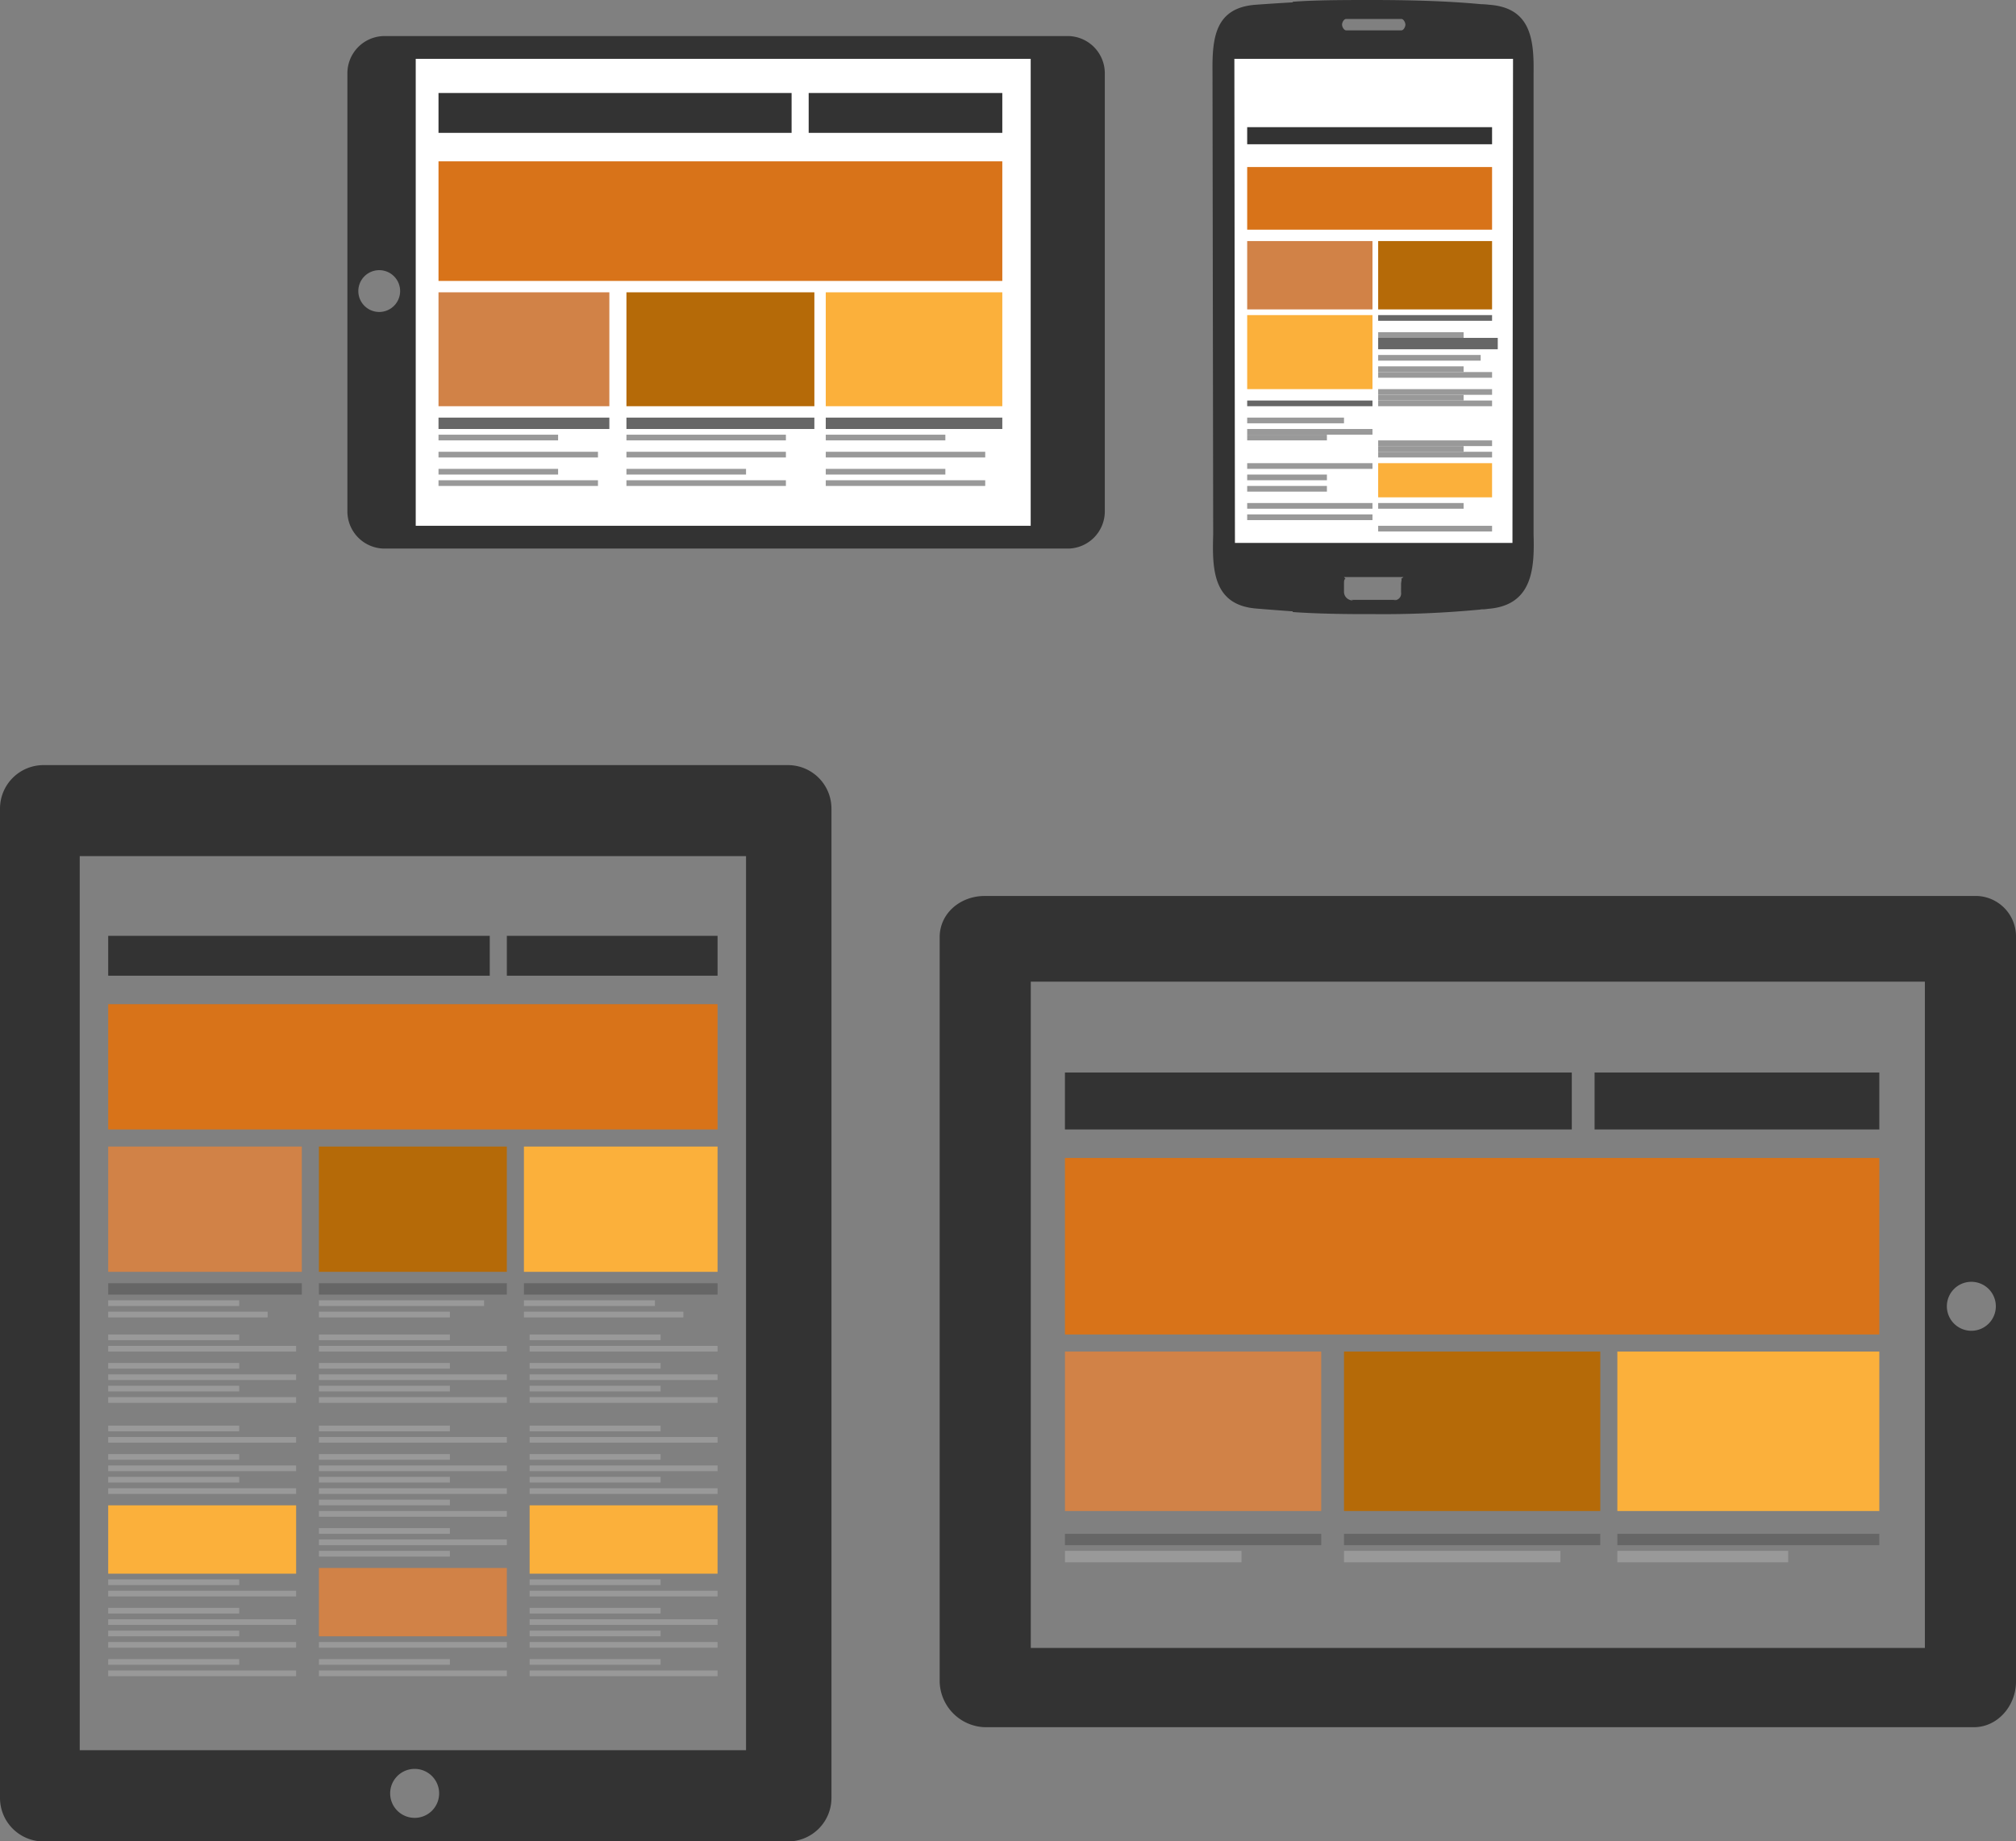 <svg xmlns="http://www.w3.org/2000/svg" viewBox="0 0 354 323.33"><rect x="0" y="0" width="354" height="323.33" fill="#808080" stroke="none"/><defs><style>.cls-1{fill:#333;}.cls-2{fill:#d87319;}.cls-3{fill:#d18247;}.cls-4{fill:#b56a08;}.cls-5{fill:#fbb03b;}.cls-6{fill:#666;}.cls-7{fill:#999;}.cls-8{fill:#fff;}</style></defs><title>Asset 2</title><g id="Layer_2" data-name="Layer 2"><g id="Objects"><path class="cls-1" d="M354,164.59a7.11,7.11,0,0,0-7.4-7.26H172.9c-4.23,0-7.9,3-7.9,7.26v130.7a8.21,8.21,0,0,0,7.9,8H346.6c4.23,0,7.4-3.82,7.4-8Zm-3.54,64.78a4.3,4.3,0,1,1-4.29-4.29A4.3,4.3,0,0,1,350.46,229.37Zm-12.46-57v117H181v-117Z"/><rect class="cls-1" x="280" y="188.33" width="50" height="10"/><rect class="cls-1" x="187" y="188.33" width="89" height="10"/><rect class="cls-2" x="187" y="203.33" width="143" height="31"/><rect class="cls-3" x="187" y="237.33" width="45" height="28"/><rect class="cls-4" x="236" y="237.33" width="45" height="28"/><rect class="cls-5" x="284" y="237.33" width="46" height="28"/><rect class="cls-6" x="187" y="269.33" width="45" height="2"/><rect class="cls-7" x="187" y="272.33" width="31" height="2"/><rect class="cls-7" x="236" y="272.33" width="38" height="2"/><rect class="cls-6" x="236" y="269.33" width="45" height="2"/><rect class="cls-7" x="284" y="272.33" width="30" height="2"/><rect class="cls-6" x="284" y="269.33" width="46" height="2"/><path class="cls-1" d="M146,142a7.64,7.64,0,0,0-7.65-7.65H7.65A7.64,7.64,0,0,0,0,142v173.7a7.64,7.64,0,0,0,7.65,7.65h130.7a7.64,7.64,0,0,0,7.65-7.65ZM72.82,319.21a4.3,4.3,0,1,1,4.29-4.3A4.29,4.29,0,0,1,72.82,319.21ZM131,307.33H14v-157H131Z"/><rect class="cls-1" x="89" y="164.33" width="37" height="7"/><rect class="cls-1" x="19" y="164.33" width="67" height="7"/><rect class="cls-2" x="19" y="176.33" width="107" height="22"/><rect class="cls-3" x="19" y="201.33" width="34" height="22"/><rect class="cls-4" x="56" y="201.33" width="33" height="22"/><rect class="cls-5" x="92" y="201.33" width="34" height="22"/><rect class="cls-6" x="19" y="225.33" width="34" height="2"/><rect class="cls-7" x="19" y="228.33" width="23" height="1"/><rect class="cls-7" x="19" y="230.33" width="28" height="1"/><rect class="cls-7" x="19" y="234.33" width="23" height="1"/><rect class="cls-7" x="19" y="236.33" width="33" height="1"/><rect class="cls-7" x="19" y="239.33" width="23" height="1"/><rect class="cls-7" x="19" y="241.33" width="33" height="1"/><rect class="cls-7" x="19" y="243.33" width="23" height="1"/><rect class="cls-7" x="19" y="245.33" width="33" height="1"/><rect class="cls-7" x="19" y="250.33" width="23" height="1"/><rect class="cls-7" x="19" y="252.33" width="33" height="1"/><rect class="cls-7" x="19" y="255.33" width="23" height="1"/><rect class="cls-7" x="19" y="257.33" width="33" height="1"/><rect class="cls-7" x="19" y="259.33" width="23" height="1"/><rect class="cls-7" x="19" y="261.33" width="33" height="1"/><rect class="cls-7" x="19" y="277.33" width="23" height="1"/><rect class="cls-7" x="19" y="279.33" width="33" height="1"/><rect class="cls-7" x="19" y="282.33" width="23" height="1"/><rect class="cls-7" x="19" y="284.33" width="33" height="1"/><rect class="cls-7" x="19" y="286.33" width="23" height="1"/><rect class="cls-7" x="19" y="288.33" width="33" height="1"/><rect class="cls-7" x="19" y="291.33" width="23" height="1"/><rect class="cls-7" x="19" y="293.33" width="33" height="1"/><rect class="cls-5" x="19" y="264.33" width="33" height="12"/><rect class="cls-7" x="56" y="228.33" width="29" height="1"/><rect class="cls-7" x="56" y="230.33" width="23" height="1"/><rect class="cls-6" x="56" y="225.33" width="33" height="2"/><rect class="cls-7" x="92" y="228.33" width="23" height="1"/><rect class="cls-7" x="92" y="230.33" width="28" height="1"/><rect class="cls-6" x="92" y="225.33" width="34" height="2"/><rect class="cls-7" x="56" y="234.33" width="23" height="1"/><rect class="cls-7" x="56" y="236.33" width="33" height="1"/><rect class="cls-7" x="56" y="239.33" width="23" height="1"/><rect class="cls-7" x="56" y="241.33" width="33" height="1"/><rect class="cls-7" x="56" y="243.33" width="23" height="1"/><rect class="cls-7" x="56" y="245.33" width="33" height="1"/><rect class="cls-7" x="56" y="250.33" width="23" height="1"/><rect class="cls-7" x="56" y="252.33" width="33" height="1"/><rect class="cls-7" x="56" y="255.33" width="23" height="1"/><rect class="cls-7" x="56" y="257.33" width="33" height="1"/><rect class="cls-7" x="56" y="259.33" width="23" height="1"/><rect class="cls-7" x="56" y="261.33" width="33" height="1"/><rect class="cls-7" x="56" y="263.33" width="23" height="1"/><rect class="cls-7" x="56" y="265.33" width="33" height="1"/><rect class="cls-7" x="56" y="268.33" width="23" height="1"/><rect class="cls-7" x="56" y="270.33" width="33" height="1"/><rect class="cls-7" x="56" y="272.33" width="23" height="1"/><rect class="cls-7" x="56" y="288.33" width="33" height="1"/><rect class="cls-7" x="56" y="291.33" width="23" height="1"/><rect class="cls-7" x="56" y="293.33" width="33" height="1"/><rect class="cls-3" x="56" y="275.33" width="33" height="12"/><rect class="cls-7" x="93" y="234.33" width="23" height="1"/><rect class="cls-7" x="93" y="236.33" width="33" height="1"/><rect class="cls-7" x="93" y="239.33" width="23" height="1"/><rect class="cls-7" x="93" y="241.33" width="33" height="1"/><rect class="cls-7" x="93" y="243.33" width="23" height="1"/><rect class="cls-7" x="93" y="245.33" width="33" height="1"/><rect class="cls-7" x="93" y="250.33" width="23" height="1"/><rect class="cls-7" x="93" y="252.33" width="33" height="1"/><rect class="cls-7" x="93" y="255.33" width="23" height="1"/><rect class="cls-7" x="93" y="257.33" width="33" height="1"/><rect class="cls-7" x="93" y="259.33" width="23" height="1"/><rect class="cls-7" x="93" y="261.33" width="33" height="1"/><rect class="cls-7" x="93" y="277.33" width="23" height="1"/><rect class="cls-7" x="93" y="279.33" width="33" height="1"/><rect class="cls-7" x="93" y="282.33" width="23" height="1"/><rect class="cls-7" x="93" y="284.33" width="33" height="1"/><rect class="cls-7" x="93" y="286.33" width="23" height="1"/><rect class="cls-7" x="93" y="288.33" width="33" height="1"/><rect class="cls-7" x="93" y="291.33" width="23" height="1"/><rect class="cls-7" x="93" y="293.33" width="33" height="1"/><rect class="cls-5" x="93" y="264.33" width="33" height="12"/><rect class="cls-8" x="216" y="10.33" width="50" height="86"/><rect class="cls-1" x="219" y="22.33" width="43" height="3"/><rect class="cls-2" x="219" y="29.33" width="43" height="11"/><rect class="cls-3" x="219" y="42.33" width="22" height="12"/><rect class="cls-4" x="242" y="42.33" width="20" height="12"/><rect class="cls-5" x="219" y="55.33" width="22" height="13"/><rect class="cls-6" x="242" y="59.33" width="21" height="2"/><polygon class="cls-7" points="257.04 61.33 242.66 61.33 242.66 61.33 257.04 61.33 257.04 61.33"/><rect class="cls-7" x="242" y="62.33" width="18" height="1"/><rect class="cls-7" x="242" y="64.33" width="15" height="1"/><rect class="cls-7" x="242" y="65.33" width="20" height="1"/><polygon class="cls-7" points="257.04 68.33 242.66 68.33 242.66 68.33 257.04 68.33 257.04 68.33"/><rect class="cls-7" x="242" y="68.33" width="20" height="1"/><rect class="cls-7" x="242" y="69.33" width="15" height="1"/><rect class="cls-7" x="242" y="70.33" width="20" height="1"/><polygon class="cls-7" points="257.04 74.33 242.66 74.33 242.66 74.33 257.04 74.33 257.04 74.33"/><polygon class="cls-7" points="262.3 74.33 242.3 74.33 242.3 74.33 262.3 74.33 262.3 74.33"/><polygon class="cls-7" points="257.3 76.33 242.3 76.33 242.3 76.33 257.3 76.33 257.3 76.33"/><rect class="cls-7" x="242" y="77.33" width="20" height="1"/><rect class="cls-7" x="242" y="78.33" width="15" height="1"/><polygon class="cls-7" points="233.3 74.33 219.3 74.33 219.3 74.33 233.3 74.33 233.3 74.33"/><rect class="cls-7" x="219" y="75.33" width="22" height="1"/><rect class="cls-7" x="219" y="76.33" width="14" height="1"/><polygon class="cls-7" points="241.3 78.33 219.3 78.33 219.3 78.33 241.3 78.33 241.3 78.33"/><polygon class="cls-7" points="233.76 81.33 219.38 81.33 219.38 81.33 233.76 81.33 233.76 81.33"/><rect class="cls-7" x="219" y="81.33" width="22" height="1"/><rect class="cls-7" x="219" y="83.33" width="14" height="1"/><polygon class="cls-7" points="241.05 85.33 219.39 85.33 219.39 85.33 241.05 85.33 241.05 85.33"/><rect class="cls-7" x="219" y="85.33" width="14" height="1"/><polygon class="cls-7" points="233.3 87.33 219.3 87.33 219.3 87.33 233.3 87.33 233.3 87.33"/><rect class="cls-7" x="219" y="88.33" width="22" height="1"/><polygon class="cls-7" points="233.62 89.33 219.39 89.33 219.39 89.33 233.62 89.33 233.62 89.33"/><rect class="cls-7" x="219" y="90.33" width="22" height="1"/><polygon class="cls-7" points="233.76 94.33 219.38 94.33 219.38 94.33 233.76 94.33 233.76 94.33"/><polygon class="cls-7" points="241.05 94.33 219.39 94.33 219.39 94.33 241.05 94.33 241.05 94.33"/><rect class="cls-7" x="242" y="79.33" width="20" height="1"/><rect class="cls-7" x="242" y="88.33" width="15" height="1"/><polygon class="cls-7" points="262.71 89.33 242.9 89.33 242.9 89.33 262.71 89.33 262.71 89.33"/><polygon class="cls-7" points="257.3 91.33 242.3 91.33 242.3 91.33 257.3 91.33 257.3 91.33"/><rect class="cls-7" x="242" y="92.33" width="20" height="1"/><polygon class="cls-7" points="257.04 94.33 242.66 94.33 242.66 94.33 257.04 94.33 257.04 94.33"/><polygon class="cls-7" points="262.71 94.33 242.9 94.33 242.9 94.33 262.71 94.33 262.71 94.33"/><rect class="cls-5" x="242" y="81.33" width="20" height="6"/><polygon class="cls-7" points="261.3 57.33 242.3 57.33 242.3 57.33 261.3 57.33 261.3 57.33"/><rect class="cls-7" x="242" y="58.33" width="15" height="1"/><rect class="cls-6" x="242" y="55.33" width="20" height="1"/><polygon class="cls-7" points="233.3 72.33 219.3 72.33 219.3 72.33 233.3 72.33 233.3 72.33"/><rect class="cls-7" x="219" y="73.33" width="17" height="1"/><rect class="cls-6" x="219" y="70.33" width="22" height="1"/><path class="cls-1" d="M261.45.83A13.56,13.56,0,0,0,260,.73h0C254,.16,247.26,0,240.88,0c-4.57,0-9.88,0-13.88.31V.41c-2,.12-4.28.26-6.45.42-7.17.5-7.71,5.77-7.64,11.83l.12,81.2c-.18,6.06-.08,12.39,7.58,13,2.16.18,4.39.35,6.39.49v.12c4,.29,9.25.39,13.74.36a179,179,0,0,0,19.26-.8V107c1,0,1-.07,1.41-.1,7.66-.65,8.06-7,7.88-13l0-81.2C269.38,6.6,268.62,1.33,261.45.83Zm-25.79,3.5c0-.39.32-1,.71-1h9.7c.39,0,.71.61.71,1s-.32,1-.71,1h-9.7C236,5.33,235.66,4.72,235.66,4.33Zm.32,97h10.47l-.43.33c.19,0,0,.48,0,.92V104s.26,1.3-1.35,1.48l.58-.15h-8l.36.15C236,105.3,236,104,236,104v-1.42c0-.45,0-.9.26-.92A2.73,2.73,0,0,0,236,101.33Zm29.6-6H216.85l-.1-85h48.93Z"/><rect class="cls-8" x="72" y="10.33" width="109" height="82"/><rect class="cls-1" x="142" y="16.33" width="34" height="7"/><rect class="cls-1" x="77" y="16.33" width="62" height="7"/><rect class="cls-2" x="77" y="28.33" width="99" height="21"/><rect class="cls-3" x="77" y="51.33" width="30" height="20"/><rect class="cls-4" x="110" y="51.33" width="33" height="20"/><rect class="cls-5" x="145" y="51.33" width="31" height="20"/><rect class="cls-6" x="77" y="73.33" width="30" height="2"/><rect class="cls-7" x="77" y="76.33" width="21" height="1"/><rect class="cls-7" x="77" y="79.33" width="28" height="1"/><rect class="cls-7" x="77" y="82.33" width="21" height="1"/><rect class="cls-7" x="77" y="84.33" width="28" height="1"/><rect class="cls-7" x="110" y="79.33" width="28" height="1"/><rect class="cls-7" x="110" y="82.33" width="21" height="1"/><rect class="cls-7" x="110" y="84.33" width="28" height="1"/><rect class="cls-7" x="145" y="79.33" width="28" height="1"/><rect class="cls-7" x="145" y="82.33" width="21" height="1"/><rect class="cls-7" x="145" y="84.33" width="28" height="1"/><rect class="cls-7" x="110" y="76.33" width="28" height="1"/><rect class="cls-6" x="110" y="73.33" width="33" height="2"/><rect class="cls-7" x="145" y="76.33" width="21" height="1"/><rect class="cls-6" x="145" y="73.33" width="31" height="2"/><path class="cls-1" d="M194,12.87a6.54,6.54,0,0,0-6.54-6.54H67.54A6.54,6.54,0,0,0,61,12.87V89.8a6.54,6.54,0,0,0,6.54,6.53H187.46A6.54,6.54,0,0,0,194,89.8ZM62.92,51.11a3.67,3.67,0,1,1,3.67,3.67A3.67,3.67,0,0,1,62.92,51.11ZM73,92.33v-82H181v82Z"/></g></g></svg>